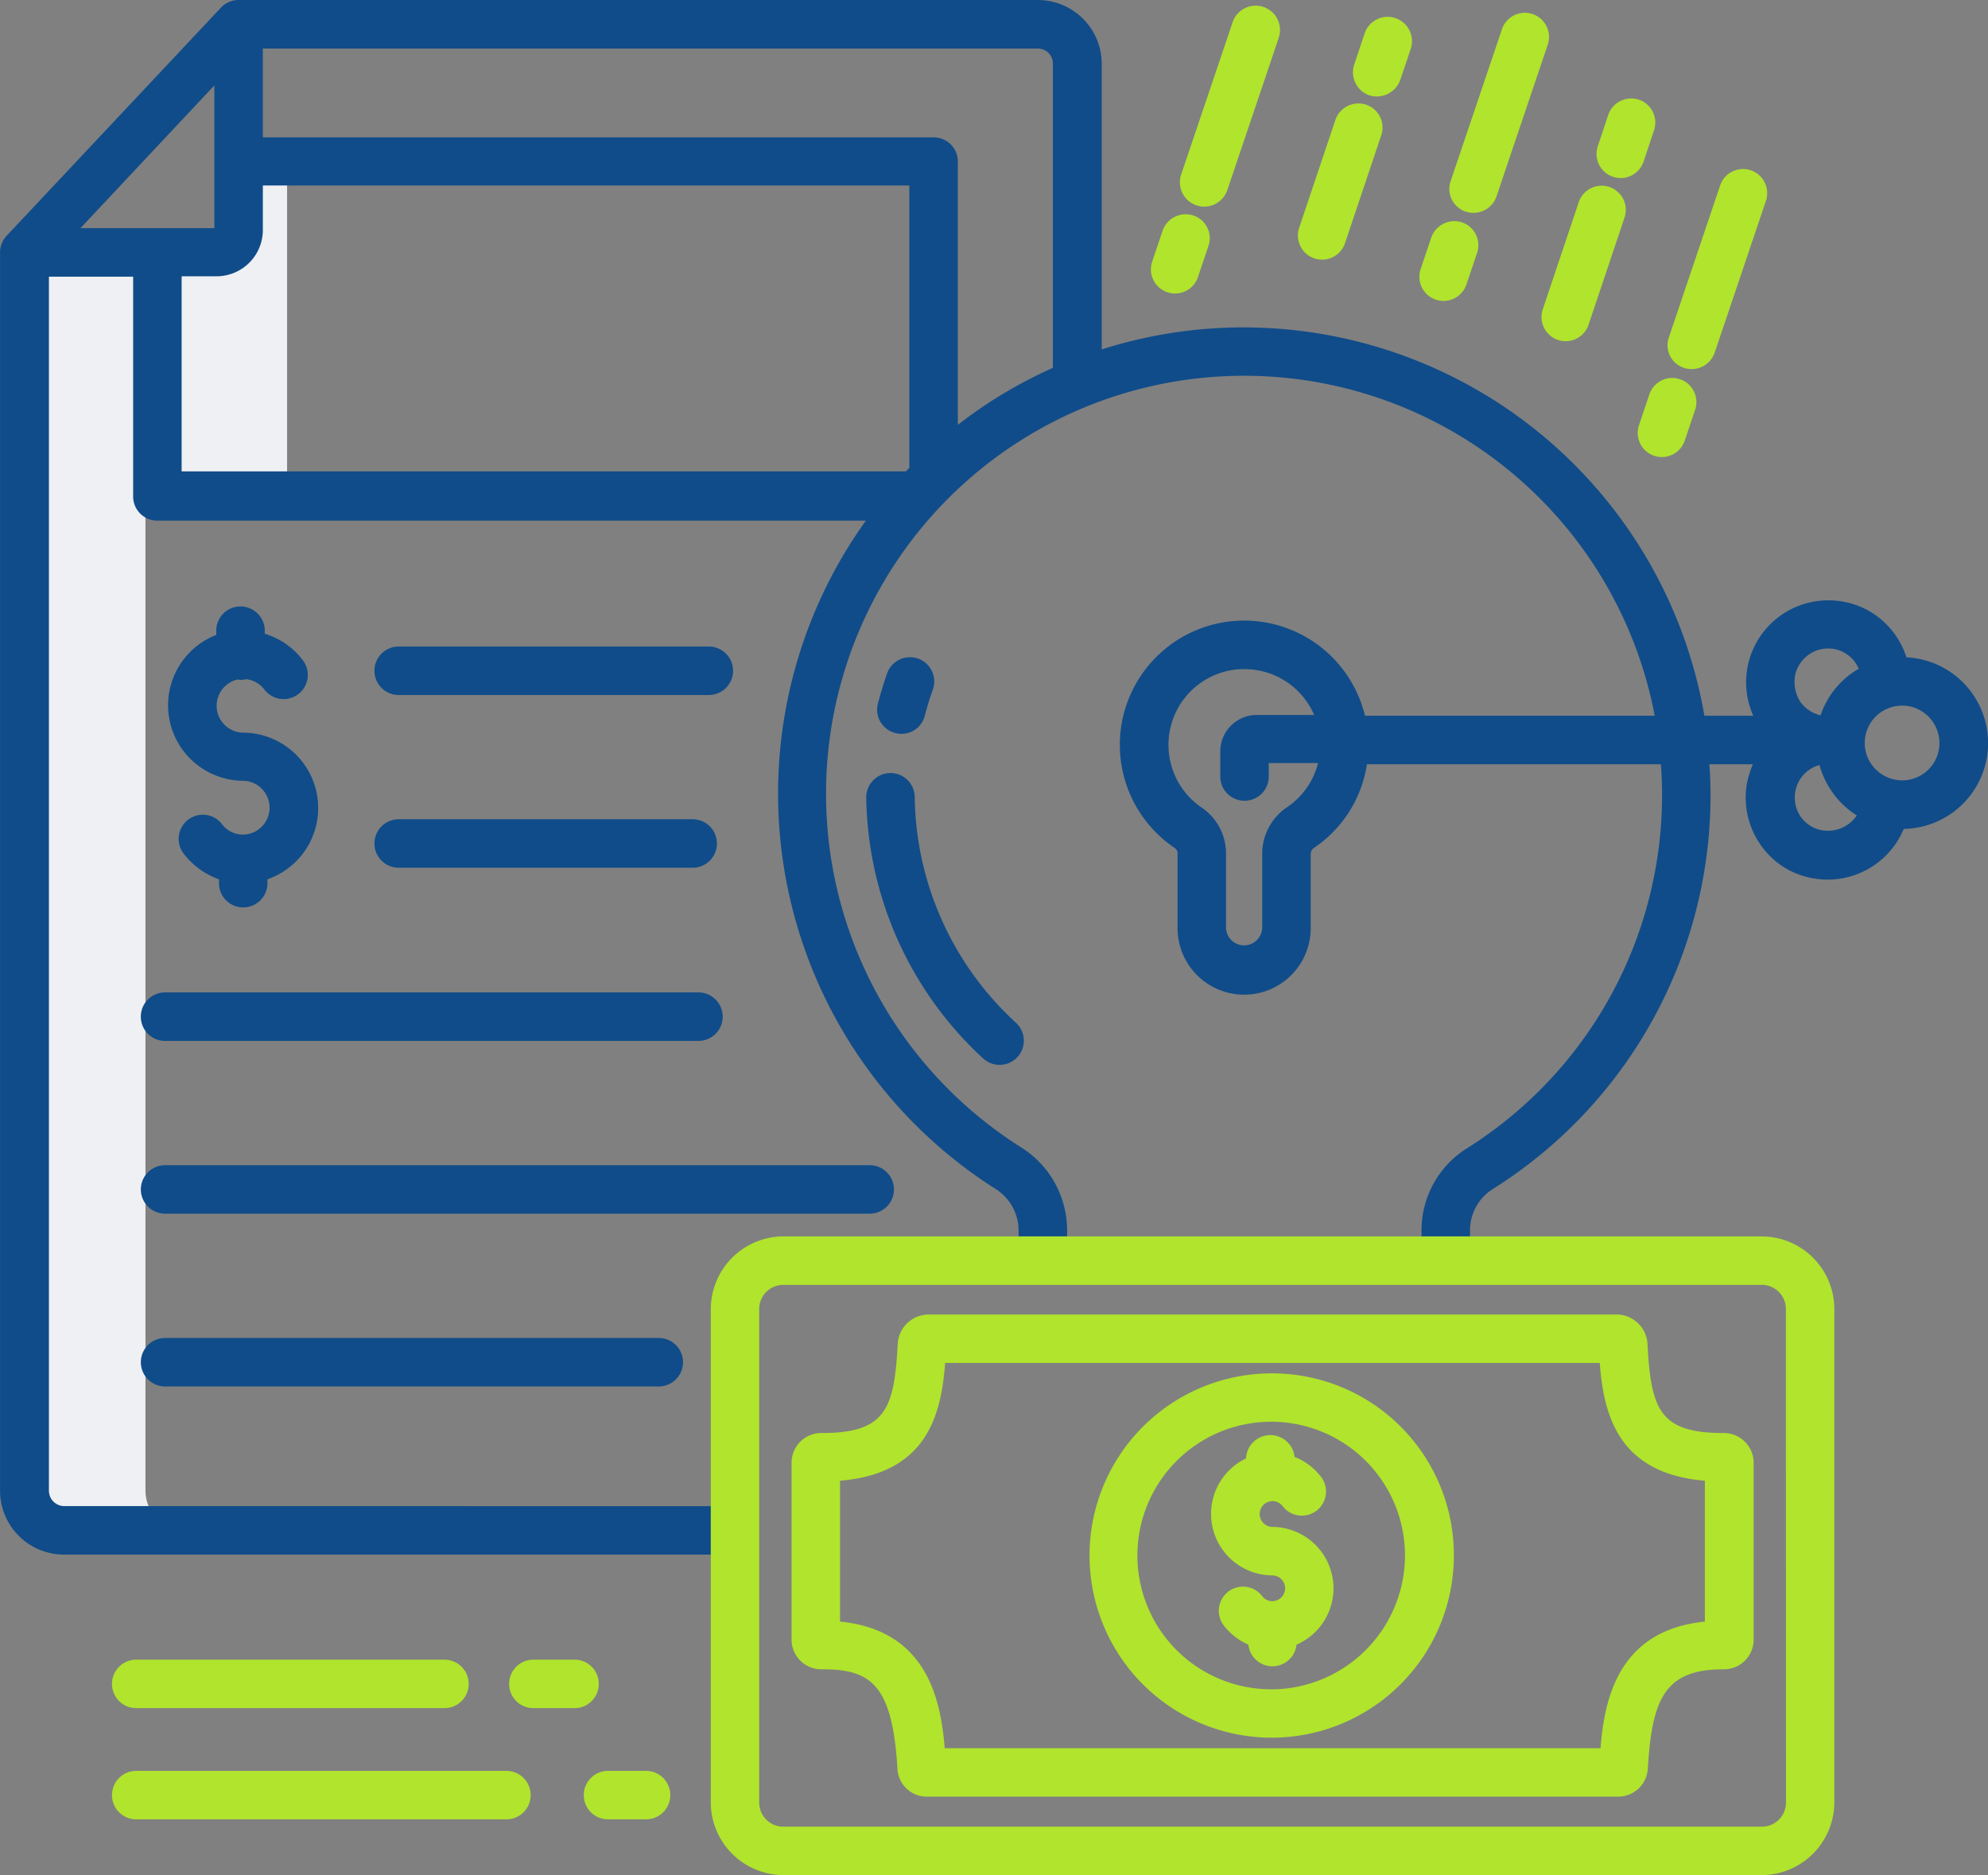 <svg xmlns="http://www.w3.org/2000/svg" width="153.189" height="144.5" viewBox="0 0 153.189 144.5"><rect x="0" y="0" width="153.189" height="144.5" fill="#808080" stroke="none"/><g id="Group_324" data-name="Group 324" transform="translate(-1276 -1322)"><path id="Path_908" data-name="Path 908" d="M14.244,15.709a1.6,1.6,0,0,1-1.69,1.6H8.64V36.288h9.341V10.46H14.244Zm0,0" transform="translate(1280.141 1323.994)" fill="#eff0f3"></path><path id="Path_909" data-name="Path 909" d="M14.281,108.342V12.77H5.089l-.119.148v95.424a3.127,3.127,0,0,0,3.054,3.143h9.341a3.172,3.172,0,0,1-3.084-3.143Zm0,0" transform="translate(1272.928 1328.534)" fill="#eff0f3"></path><g id="Group_316" data-name="Group 316"><path id="Path_914" data-name="Path 914" d="M47.273,12.329l-2.787,8.3a1.861,1.861,0,1,0,3.529,1.186l2.787-8.3a1.862,1.862,0,0,0-3.529-1.186Zm0,0" transform="translate(1350.394 1325.209)" fill="#b0e42d"></path><path id="Path_915" data-name="Path 915" d="M49.088,8.914A1.881,1.881,0,0,0,46.716,10.1l-.8,2.4a1.861,1.861,0,1,0,3.529,1.186l.8-2.4a1.865,1.865,0,0,0-1.156-2.372Zm0,0" transform="translate(1353.205 1320.767)" fill="#b0e42d"></path><path id="Path_916" data-name="Path 916" d="M44.5,12.1a1.881,1.881,0,0,0-2.372,1.186l-.8,2.372a1.862,1.862,0,1,0,3.529,1.186l.8-2.372A1.853,1.853,0,0,0,44.5,12.1Zm0,0" transform="translate(1344.156 1327.036)" fill="#b0e42d"></path><path id="Path_917" data-name="Path 917" d="M43.26,21.925a1.881,1.881,0,0,0,2.372-1.186L49.576,9.056A1.861,1.861,0,1,0,46.047,7.87L42.1,19.553a1.842,1.842,0,0,0,1.156,2.372Zm0,0" transform="translate(1345.689 1316.384)" fill="#b0e42d"></path><path id="Path_918" data-name="Path 918" d="M43.327,9.044a1.881,1.881,0,0,0-2.372,1.186l-2.787,8.3A1.861,1.861,0,1,0,41.7,19.719l2.787-8.3a1.853,1.853,0,0,0-1.156-2.372Zm0,0" transform="translate(1337.942 1321.022)" fill="#b0e42d"></path><path id="Path_919" data-name="Path 919" d="M43.142,11.538l.8-2.372A1.875,1.875,0,0,0,40.384,7.98l-.8,2.4a1.881,1.881,0,0,0,1.186,2.372,1.922,1.922,0,0,0,2.372-1.216Zm0,0" transform="translate(1340.766 1316.6)" fill="#b0e42d"></path><path id="Path_920" data-name="Path 920" d="M47.786,17.353l-.8,2.372a1.861,1.861,0,1,0,3.529,1.186l.8-2.372a1.861,1.861,0,0,0-3.529-1.186Zm0,0" transform="translate(1355.308 1335.041)" fill="#b0e42d"></path><path id="Path_921" data-name="Path 921" d="M48.93,25.993A1.881,1.881,0,0,0,51.3,24.806l3.944-11.683a1.861,1.861,0,1,0-3.529-1.186L47.773,23.62a1.83,1.83,0,0,0,1.156,2.372Zm0,0" transform="translate(1356.833 1324.356)" fill="#b0e42d"></path><path id="Path_922" data-name="Path 922" d="M37.508,11.924a1.881,1.881,0,0,0-2.372,1.186l-.8,2.372a1.861,1.861,0,1,0,3.529,1.186l.8-2.372a1.842,1.842,0,0,0-1.156-2.372Zm0,0" transform="translate(1330.446 1326.682)" fill="#b0e42d"></path><path id="Path_923" data-name="Path 923" d="M38.662,20.559,42.606,8.876A1.875,1.875,0,1,0,39.047,7.69L35.1,19.373a1.876,1.876,0,1,0,3.558,1.186Zm0,0" transform="translate(1331.932 1316.03)" fill="#b0e42d"></path></g><path id="Path_927" data-name="Path 927" d="M14.28,22.02a1.86,1.86,0,0,0-1.868,1.868v.326a5.816,5.816,0,0,0,2.076,11.239,2.076,2.076,0,0,1,0,4.151,2.037,2.037,0,0,1-1.631-.8,1.862,1.862,0,1,0-2.965,2.254,5.89,5.89,0,0,0,2.728,1.987v.3a1.868,1.868,0,0,0,3.736,0v-.3a5.81,5.81,0,0,0-1.868-11.3,2.073,2.073,0,0,1-.445-4.092c.089,0,.178.03.237.03a2.289,2.289,0,0,0,.445-.059,2.05,2.05,0,0,1,1.394.8,1.862,1.862,0,1,0,2.965-2.254,5.721,5.721,0,0,0-2.936-2.046v-.178A1.874,1.874,0,0,0,14.28,22.02Zm0,0" transform="translate(1280.254 1346.713)" fill="#104c89"></path><path id="Path_928" data-name="Path 928" d="M26.84,28.248a27.874,27.874,0,0,0,9.015,20.1,1.868,1.868,0,1,0,2.521-2.758,24,24,0,0,1-7.8-17.406,1.873,1.873,0,0,0-1.868-1.839h-.03a1.88,1.88,0,0,0-1.838,1.9Zm0,0" transform="translate(1315.91 1355.223)" fill="#104c89"></path><path id="Path_929" data-name="Path 929" d="M28.987,29.246A1.844,1.844,0,0,0,30.8,27.852c.178-.682.385-1.364.623-2.016a1.871,1.871,0,0,0-3.529-1.245c-.267.771-.5,1.542-.712,2.343a1.867,1.867,0,0,0,1.809,2.313Zm0,0" transform="translate(1316.461 1349.303)" fill="#104c89"></path><path id="Path_930" data-name="Path 930" d="M151.232,56.908a6.322,6.322,0,0,0-3.262-3.766,6.4,6.4,0,0,0-5.011-.208,6.317,6.317,0,0,0-3.529,8.481h-3.766a36.037,36.037,0,0,0-46.437-28.23v-22A4.929,4.929,0,0,0,84.3,6.26H22.715a1.864,1.864,0,0,0-1.364.593L4.834,24.437a1.871,1.871,0,0,0-.5,1.275v95.424a4.929,4.929,0,0,0,4.922,4.922H60.938v-3.736H9.282A1.19,1.19,0,0,1,8.1,121.136V27.581H14.59V44.513a1.86,1.86,0,0,0,1.868,1.868H71.05a36.075,36.075,0,0,0,9.963,51.478,3.811,3.811,0,0,1,1.809,3.2v2.165h3.736v-2.165a7.564,7.564,0,0,0-3.529-6.375,32.211,32.211,0,1,1,48.809-33.271H109.51a9.578,9.578,0,1,0-14.649,10.2.513.513,0,0,1,.208.474v5.693a5.13,5.13,0,0,0,10.26,0V72.09a.583.583,0,0,1,.267-.5,9.457,9.457,0,0,0,4.062-6.435h22.655q.089,1.156.089,2.313a32.135,32.135,0,0,1-15.034,27.281,7.453,7.453,0,0,0-3.5,6.286v2.194h3.736v-2.194a3.761,3.761,0,0,1,1.75-3.143,35.827,35.827,0,0,0,16.784-30.424q0-1.156-.089-2.313H139.4a7.379,7.379,0,0,0-.474,1.572,6.359,6.359,0,0,0,1.127,4.715,6.154,6.154,0,0,0,4.122,2.521,6.342,6.342,0,0,0,6.85-3.825,6.617,6.617,0,0,0,.208-13.225ZM85.461,11.182V34.608A35.267,35.267,0,0,0,78.137,39V18.714a1.86,1.86,0,0,0-1.868-1.868H24.583V10H84.245a1.16,1.16,0,0,1,1.216,1.186ZM20.847,12.843v11H10.528ZM18.326,42.615V27.551h2.7a3.569,3.569,0,0,0,3.558-3.558v-3.44H74.4V42.318l-.267.267H18.326ZM103.49,68.472a4.351,4.351,0,0,0-1.9,3.588v5.693a1.394,1.394,0,0,1-2.787,0V72.06A4.27,4.27,0,0,0,96.937,68.5a5.844,5.844,0,0,1,2.609-10.645,5.25,5.25,0,0,1,.682-.03,5.841,5.841,0,0,1,5.367,3.529h-4.418a2.816,2.816,0,0,0-2.817,2.817V66.1a1.868,1.868,0,1,0,3.736,0V65.062h3.8a5.821,5.821,0,0,1-2.4,3.41ZM142.632,58.42a2.611,2.611,0,0,1,2.224-2.165,2.55,2.55,0,0,1,2.7,1.542,6.5,6.5,0,0,0-2.936,3.588,2.726,2.726,0,0,1-1.542-1.008,2.874,2.874,0,0,1-.445-1.957ZM144.8,70.252a2.534,2.534,0,0,1-2.165-2.4,2.588,2.588,0,0,1,1.9-2.639,6.663,6.663,0,0,0,2.876,3.885,2.7,2.7,0,0,1-2.609,1.156Zm6.109-3.855a2.914,2.914,0,0,1-2.669-1.779A2.881,2.881,0,0,1,152,60.852a2.913,2.913,0,0,1,1.779,2.669,2.879,2.879,0,0,1-2.876,2.876Zm0,0" transform="translate(1271.67 1315.74)" fill="#104c89"></path><path id="Path_931" data-name="Path 931" d="M15.928,26.8h23.9a1.868,1.868,0,1,0,0-3.736h-23.9a1.868,1.868,0,0,0,0,3.736Zm0,0" transform="translate(1290.793 1348.757)" fill="#104c89"></path><path id="Path_932" data-name="Path 932" d="M15.928,31.286H38.583a1.868,1.868,0,0,0,0-3.736H15.928a1.868,1.868,0,1,0,0,3.736Zm0,0" transform="translate(1290.793 1357.582)" fill="#104c89"></path><path id="Path_933" data-name="Path 933" d="M7.99,33.918a1.86,1.86,0,0,0,1.868,1.868h41.1a1.868,1.868,0,1,0,0-3.736H9.858A1.86,1.86,0,0,0,7.99,33.918Zm0,0" transform="translate(1278.863 1366.426)" fill="#104c89"></path><path id="Path_934" data-name="Path 934" d="M64.153,36.54H9.858a1.868,1.868,0,1,0,0,3.736H64.153a1.868,1.868,0,1,0,0-3.736Zm0,0" transform="translate(1278.863 1375.25)" fill="#104c89"></path><path id="Path_935" data-name="Path 935" d="M9.858,41.03a1.868,1.868,0,1,0,0,3.736H47.9a1.868,1.868,0,1,0,0-3.736Zm0,0" transform="translate(1278.863 1384.074)" fill="#104c89"></path><g id="Group_317" data-name="Group 317"><path id="Path_910" data-name="Path 910" d="M24.469,51.258A1.86,1.86,0,0,0,22.6,49.39H19.428a1.868,1.868,0,1,0,0,3.736H22.6a1.86,1.86,0,0,0,1.868-1.868Zm0,0" transform="translate(1297.671 1400.504)" fill="#b0e42d"></path><path id="Path_911" data-name="Path 911" d="M9.108,53.126H32.86a1.868,1.868,0,1,0,0-3.736H9.108a1.868,1.868,0,1,0,0,3.736Zm0,0" transform="translate(1277.389 1400.504)" fill="#b0e42d"></path><path id="Path_912" data-name="Path 912" d="M24.3,52.28H21.368a1.868,1.868,0,1,0,0,3.736H24.3a1.868,1.868,0,0,0,0-3.736Zm0,0" transform="translate(1301.484 1406.184)" fill="#b0e42d"></path><path id="Path_913" data-name="Path 913" d="M37.635,52.28H9.108a1.868,1.868,0,1,0,0,3.736H37.635a1.868,1.868,0,1,0,0-3.736Zm0,0" transform="translate(1277.389 1406.184)" fill="#b0e42d"></path><path id="Path_924" data-name="Path 924" d="M40.54,50.628a.993.993,0,0,1,0-1.987.984.984,0,0,1,.771.385,1.862,1.862,0,1,0,2.965-2.254,4.816,4.816,0,0,0-2.046-1.542,1.874,1.874,0,0,0-3.736.119,4.739,4.739,0,0,0,2.016,9.015.993.993,0,0,1,0,1.987.984.984,0,0,1-.771-.385,1.862,1.862,0,1,0-2.965,2.254,4.872,4.872,0,0,0,1.9,1.483,1.864,1.864,0,0,0,3.707,0,4.732,4.732,0,0,0-1.839-9.074Zm0,0" transform="translate(1333.523 1389.036)" fill="#b0e42d"></path><path id="Path_925" data-name="Path 925" d="M46.749,41.95A14.037,14.037,0,1,0,60.716,55.976,14,14,0,0,0,46.749,41.95Zm0,24.345a10.309,10.309,0,1,1,10.2-10.319A10.333,10.333,0,0,1,46.749,66.3Zm0,0" transform="translate(1327.314 1385.882)" fill="#b0e42d"></path><path id="Path_926" data-name="Path 926" d="M96.69,49.554c-4.982,0-5.575-1.9-5.842-6.968a2.4,2.4,0,0,0-2.432-2.165h-52.9a2.4,2.4,0,0,0-2.432,2.165c-.267,5.041-.86,6.968-5.842,6.968A2.286,2.286,0,0,0,24.9,51.778V65.537a2.285,2.285,0,0,0,2.343,2.224c3.707,0,5.427,1.1,5.812,7.651a2.27,2.27,0,0,0,2.224,2.165H88.654a2.291,2.291,0,0,0,2.224-2.165c.326-5.278,1.245-7.651,5.812-7.651a2.286,2.286,0,0,0,2.343-2.224V51.778a2.3,2.3,0,0,0-2.343-2.224ZM95.3,64.084c-6.7.652-7.769,5.99-8.066,9.756H36.7c-.3-3.766-1.394-9.1-8.066-9.756V53.231c6.82-.563,7.8-5.249,8.1-9.074h50.44c.3,3.825,1.3,8.51,8.1,9.074V64.084Zm0,0" transform="translate(1312.097 1382.875)" fill="#b0e42d"></path><path id="Path_936" data-name="Path 936" d="M103.783,38.39H28.4a5.619,5.619,0,0,0-5.6,5.6V82.01a5.619,5.619,0,0,0,5.6,5.6h75.378a5.619,5.619,0,0,0,5.6-5.6V43.994a5.6,5.6,0,0,0-5.6-5.6Zm1.868,43.62a1.86,1.86,0,0,1-1.868,1.868H28.4a1.86,1.86,0,0,1-1.868-1.868V43.994A1.86,1.86,0,0,1,28.4,42.126h75.378a1.86,1.86,0,0,1,1.868,1.868Zm0,0" transform="translate(1307.97 1378.886)" fill="#b0e42d"></path></g></g></svg>